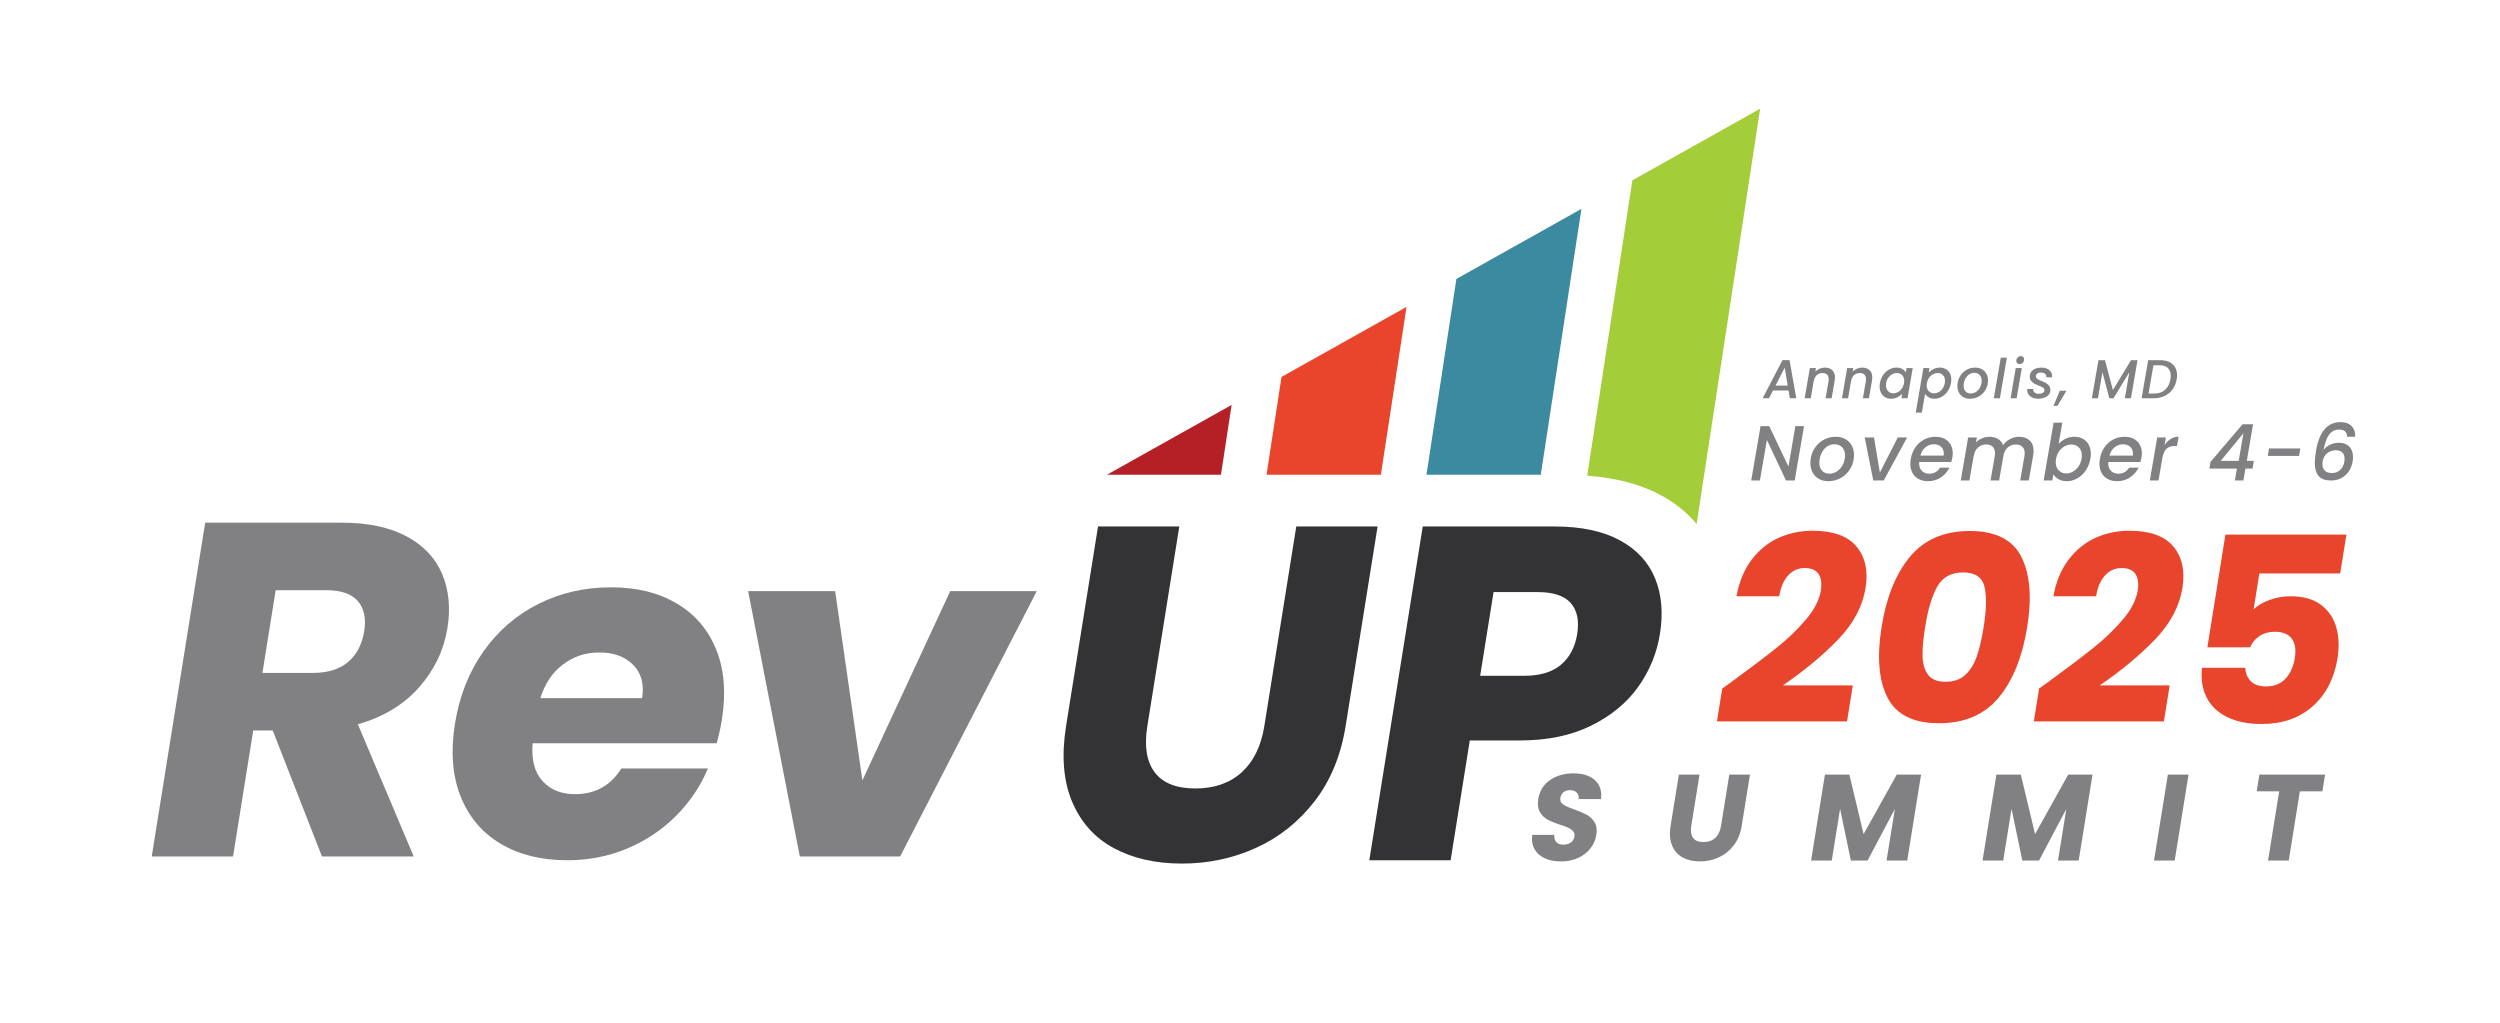 <?xml version="1.0" encoding="UTF-8"?>
<svg id="Layer_1" xmlns="http://www.w3.org/2000/svg" viewBox="0 0 1773.44 725.89">
  <defs>
    <style>
      .cls-1 {
        fill: #b42025;
      }

      .cls-2 {
        fill: #333335;
      }

      .cls-3 {
        fill: #a3cd39;
      }

      .cls-4 {
        fill: #3c8aa0;
      }

      .cls-5 {
        fill: #e9442c;
      }

      .cls-6 {
        fill: #818082;
      }
    </style>
  </defs>
  <g>
    <path class="cls-6" d="M228.39,607.55l-34.93-89.38h-13.83l-14.31,89.38h-57.68l37.91-236.78h96.8c18.66,0,34.05,3.26,46.16,9.78,12.11,6.52,20.51,15.46,25.22,26.82,4.7,11.36,5.94,24.01,3.71,37.95-2.52,15.74-9.21,29.8-20.07,42.16-10.87,12.37-25.37,21.14-43.51,26.31l39.63,93.77h-65.1ZM186.16,477.35h35.75c10.57,0,18.91-2.58,25.02-7.76,6.11-5.17,9.92-12.48,11.44-21.92,1.44-8.99-.07-16.07-4.52-21.25-4.46-5.17-11.97-7.76-22.54-7.76h-35.75l-9.4,58.69Z"/>
    <path class="cls-6" d="M508.38,527.27h-130.53c-.98,11.69,1.36,20.63,7.01,26.81,5.64,6.19,13.3,9.28,22.97,9.28,14.39,0,25.37-6.07,32.94-18.21h61.39c-5.13,12.37-12.59,23.5-22.38,33.39-9.8,9.9-21.33,17.66-34.59,23.27-13.27,5.62-27.55,8.43-42.84,8.43-18.44,0-34.23-3.93-47.36-11.8-13.13-7.87-22.57-19.11-28.33-33.73-5.75-14.61-7.07-31.71-3.93-51.27s9.86-36.65,20.18-51.27c10.32-14.61,23.31-25.86,38.96-33.73,15.65-7.87,32.81-11.81,51.47-11.81s33.79,3.83,46.74,11.47c12.94,7.65,22.27,18.55,27.99,32.72,5.71,14.17,7.06,30.69,4.04,49.58-.86,5.4-2.1,11.02-3.71,16.87ZM455.49,495.23c1.58-9.89-.53-17.76-6.34-23.61-5.81-5.84-13.77-8.77-23.89-8.77s-18.27,2.82-25.8,8.43c-7.54,5.62-12.92,13.61-16.15,23.95h72.18Z"/>
    <path class="cls-6" d="M611.76,553.58l62.31-134.24h61.39l-96.92,188.21h-71.17l-36.65-188.21h61.72l19.32,134.24Z"/>
  </g>
  <g>
    <path class="cls-2" d="M836.57,373.46l-22.68,141.67c-2.27,14.17-.53,25.08,5.22,32.72,5.74,7.65,15.37,11.47,28.86,11.47s24.44-3.82,32.87-11.47c8.42-7.64,13.76-18.55,16.03-32.72l22.68-141.67h57.68l-22.63,141.33c-3.38,21.14-10.75,39.02-22.08,53.63-11.34,14.62-25.19,25.63-41.55,33.05-16.37,7.42-33.88,11.13-52.54,11.13s-34.78-3.65-48.33-10.96c-13.56-7.3-23.43-18.32-29.62-33.05-6.19-14.73-7.59-32.66-4.2-53.8l22.63-141.33h57.68Z"/>
    <path class="cls-2" d="M1162.05,487.3c-8.12,11.36-19.25,20.52-33.41,27.49-14.16,6.97-30.91,10.46-50.24,10.46h-35.75l-13.61,85h-57.68l37.91-236.78h93.43c18.89,0,34.33,3.26,46.33,9.78,12,6.52,20.34,15.52,25.03,26.98,4.68,11.47,5.84,24.62,3.46,39.46-2.2,13.72-7.36,26.26-15.47,37.61ZM1107.22,471.62c6.22-5.17,10.09-12.48,11.61-21.92,1.51-9.44-.02-16.75-4.59-21.92-4.57-5.17-12.37-7.76-23.38-7.76h-31.37l-9.5,59.37h31.37c11.01,0,19.64-2.58,25.86-7.76Z"/>
  </g>
  <path class="cls-3" d="M1157.97,127.9l-32.03,209.52c20.65,1.57,38.12,6.16,52.3,13.87,10.26,5.58,18.66,12.42,25.32,20.43l45.04-294.61-90.63,50.79Z"/>
  <g>
    <path class="cls-5" d="M1228.15,483.82c13.6-9.93,24.37-18.07,32.31-24.44,7.94-6.37,14.86-13.05,20.76-20.03s9.38-13.79,10.43-20.4c.8-5.02.27-8.94-1.61-11.76-1.88-2.82-5.14-4.23-9.8-4.23s-8.58,1.75-11.77,5.24c-3.2,3.49-5.3,8.43-6.32,14.8h-30.33c1.91-10.41,5.54-19.11,10.89-26.1s11.74-12.13,19.2-15.44c7.45-3.31,15.41-4.96,23.86-4.96,14.58,0,24.98,3.74,31.2,11.21,6.21,7.47,8.36,17.22,6.44,29.22-2.1,13.11-8.52,25.27-19.26,36.48-10.74,11.21-23.89,22.15-39.44,32.81h49.62l-4.09,25.55h-92.27l3.74-23.34c4.69-3.31,6.84-4.84,6.43-4.59Z"/>
    <path class="cls-5" d="M1354.97,394.86c10.09-12.13,24.2-18.19,42.34-18.19s30.3,6.06,36.51,18.19c6.21,12.13,7.62,28.74,4.25,49.81-3.41,21.32-10.17,38.05-20.26,50.18-10.09,12.13-24.21,18.2-42.34,18.2s-30.31-6.06-36.51-18.2c-6.21-12.13-7.6-28.86-4.19-50.18,3.37-21.07,10.1-37.68,20.2-49.81ZM1407.72,416.09c-1.63-6.68-6.67-10.02-15.12-10.02s-14.57,3.34-18.33,10.02c-3.77,6.68-6.64,16.21-8.62,28.58-1.33,8.33-1.95,15.23-1.84,20.68.11,5.45,1.39,9.86,3.85,13.23,2.46,3.37,6.63,5.05,12.52,5.05s10.59-1.68,14.13-5.05c3.54-3.37,6.24-7.78,8.09-13.23,1.85-5.45,3.45-12.34,4.78-20.68,1.98-12.37,2.16-21.9.53-28.58Z"/>
    <path class="cls-5" d="M1452.93,483.82c13.6-9.93,24.37-18.07,32.31-24.44,7.94-6.37,14.86-13.05,20.76-20.03s9.38-13.79,10.43-20.4c.8-5.02.27-8.94-1.61-11.76-1.88-2.82-5.14-4.23-9.8-4.23s-8.58,1.75-11.77,5.24c-3.2,3.49-5.3,8.43-6.32,14.8h-30.33c1.91-10.41,5.54-19.11,10.89-26.1,5.35-6.98,11.74-12.13,19.2-15.44,7.45-3.31,15.41-4.96,23.86-4.96,14.58,0,24.98,3.74,31.2,11.21,6.21,7.47,8.36,17.22,6.44,29.22-2.1,13.11-8.52,25.27-19.26,36.48-10.74,11.21-23.89,22.15-39.44,32.81h49.62l-4.09,25.55h-92.27l3.74-23.34c4.69-3.31,6.84-4.84,6.43-4.59Z"/>
    <path class="cls-5" d="M1660.08,406.81h-57.34l-4.06,25.36c2.88-2.69,6.67-4.9,11.35-6.62,4.69-1.71,9.6-2.57,14.75-2.57,9.19,0,16.48,2.08,21.88,6.25,5.4,4.17,8.97,9.56,10.74,16.17,1.76,6.62,2.02,13.78.78,21.5-2.3,14.34-8.16,25.7-17.59,34.09-9.43,8.39-21.5,12.59-36.2,12.59-9.8,0-18.05-1.68-24.74-5.05-6.69-3.37-11.52-8.05-14.47-14.06-2.96-6-4-12.93-3.11-20.77h30.69c.13,3.8,1.4,6.96,3.82,9.46,2.42,2.51,6.07,3.77,10.98,3.77,5.76,0,10.34-1.84,13.75-5.51,3.41-3.68,5.6-8.58,6.58-14.7.96-6,.23-10.6-2.21-13.79-2.43-3.18-6.47-4.78-12.1-4.78-4.17,0-7.76,1.01-10.78,3.03-3.02,2.02-5.23,4.69-6.61,8h-30.33l12.8-79.95h85.83l-4.41,27.57Z"/>
  </g>
  <g>
    <path class="cls-6" d="M1095.94,608.89c-3.26-1.45-5.7-3.59-7.33-6.43-1.63-2.84-2.18-6.26-1.65-10.25h15.61c-.14,2.26.36,3.98,1.48,5.17,1.12,1.19,2.74,1.78,4.86,1.78s3.97-.51,5.39-1.52c1.42-1.01,2.28-2.42,2.57-4.21.24-1.51-.06-2.75-.9-3.74-.84-.98-1.94-1.79-3.3-2.43-1.36-.64-3.31-1.36-5.87-2.17-3.69-1.22-6.67-2.43-8.93-3.65-2.26-1.22-4.09-3.01-5.48-5.39-1.39-2.37-1.78-5.47-1.16-9.3.91-5.67,3.66-10.12,8.24-13.33s10.13-4.82,16.65-4.82,11.72,1.61,15.26,4.82c3.54,3.21,5,7.69,4.36,13.42h-15.87c.2-1.97-.26-3.52-1.4-4.65-1.13-1.13-2.73-1.69-4.79-1.69-1.77,0-3.28.48-4.52,1.43-1.24.96-2.01,2.33-2.29,4.13-.32,1.97.35,3.5,2,4.61,1.65,1.1,4.32,2.29,8,3.56,3.67,1.33,6.63,2.61,8.86,3.82,2.23,1.22,4.05,2.98,5.45,5.3,1.4,2.32,1.81,5.3,1.22,8.95-.56,3.48-1.94,6.63-4.14,9.47-2.2,2.84-5.1,5.1-8.68,6.78-3.59,1.68-7.64,2.52-12.16,2.52s-8.23-.72-11.49-2.17Z"/>
    <path class="cls-6" d="M1205.61,549.47l-5.87,36.49c-.59,3.65-.15,6.46,1.3,8.43,1.45,1.97,3.9,2.95,7.33,2.95s6.22-.98,8.37-2.95c2.15-1.97,3.51-4.78,4.1-8.43l5.87-36.49h14.67l-5.86,36.4c-.88,5.45-2.76,10.05-5.66,13.81-2.89,3.77-6.42,6.6-10.59,8.51-4.17,1.91-8.62,2.87-13.37,2.87s-8.84-.94-12.28-2.82c-3.44-1.88-5.95-4.72-7.51-8.51-1.56-3.79-1.91-8.41-1.03-13.86l5.86-36.4h14.67Z"/>
    <path class="cls-6" d="M1362.76,549.47l-9.82,60.98h-14.67l5.89-36.57-19.36,36.57h-11.84l-7.65-36.66-5.9,36.66h-14.67l9.82-60.98h17.33l10.1,42.22,23.52-42.22h17.24Z"/>
    <path class="cls-6" d="M1484.39,549.47l-9.82,60.98h-14.67l5.89-36.57-19.36,36.57h-11.84l-7.65-36.66-5.9,36.66h-14.67l9.82-60.98h17.33l10.1,42.22,23.52-42.22h17.24Z"/>
    <path class="cls-6" d="M1552.5,549.47l-9.82,60.98h-14.67l9.82-60.98h14.67Z"/>
    <path class="cls-6" d="M1649.35,549.47l-1.92,11.9h-15.96l-7.9,49.08h-14.67l7.9-49.08h-15.96l1.92-11.9h46.58Z"/>
  </g>
  <g>
    <path class="cls-6" d="M1268.74,277h-11.02l-2.84,5.52h-4.51l14.09-27.04h5l4.77,27.04h-4.54l-.95-5.52ZM1268.18,273.54l-2.16-12.7-6.51,12.7h8.67Z"/>
    <path class="cls-6" d="M1299.74,262.57c1.3,1.2,1.95,2.93,1.95,5.19,0,.57-.06,1.28-.19,2.14l-2.2,12.62h-4.28l2.08-11.96c.1-.72.15-1.24.15-1.55,0-1.42-.39-2.51-1.16-3.26-.77-.75-1.84-1.13-3.2-1.13-1.64,0-3.02.51-4.15,1.53-1.12,1.02-1.84,2.49-2.14,4.41v-.12l-2.08,12.08h-4.32l3.67-21.4h4.32l-.42,2.49c.86-.88,1.88-1.57,3.05-2.08s2.39-.76,3.65-.76c2.2,0,3.95.6,5.25,1.81Z"/>
    <path class="cls-6" d="M1326.21,262.57c1.3,1.2,1.95,2.93,1.95,5.19,0,.57-.06,1.28-.19,2.14l-2.2,12.62h-4.28l2.08-11.96c.1-.72.15-1.24.15-1.55,0-1.42-.39-2.51-1.16-3.26-.77-.75-1.84-1.13-3.2-1.13-1.64,0-3.02.51-4.15,1.53-1.12,1.02-1.84,2.49-2.14,4.41v-.12l-2.08,12.08h-4.32l3.67-21.4h4.32l-.42,2.49c.86-.88,1.88-1.57,3.05-2.08s2.39-.76,3.65-.76c2.2,0,3.95.6,5.25,1.81Z"/>
    <path class="cls-6" d="M1335.87,266.01c1.15-1.66,2.56-2.95,4.22-3.87,1.67-.92,3.41-1.38,5.23-1.38,1.64,0,3.02.33,4.13.99,1.11.66,1.94,1.48,2.5,2.47l.53-3.11h4.36l-3.67,21.4h-4.36l.57-3.19c-.91,1.01-2.05,1.85-3.43,2.53-1.38.67-2.87,1.01-4.49,1.01s-2.96-.36-4.19-1.09c-1.22-.72-2.18-1.75-2.88-3.09s-1.04-2.87-1.04-4.6c0-.78.08-1.57.23-2.37.38-2.15,1.14-4.05,2.29-5.71ZM1350.81,270.2c0-1.73-.5-3.1-1.5-4.1-1-1-2.24-1.5-3.73-1.5-1.11,0-2.2.28-3.26.83-1.06.56-1.98,1.37-2.77,2.45-.78,1.08-1.3,2.35-1.55,3.83-.1.49-.15,1.02-.15,1.59,0,1.76.5,3.15,1.5,4.18,1,1.02,2.24,1.53,3.73,1.53,1.11,0,2.2-.29,3.26-.85s1.98-1.4,2.76-2.51c.78-1.1,1.3-2.39,1.55-3.87.1-.49.15-1.02.15-1.59Z"/>
    <path class="cls-6" d="M1371.62,261.77c1.38-.67,2.86-1.01,4.45-1.01s3,.35,4.24,1.05c1.24.7,2.2,1.7,2.88,2.99s1.02,2.81,1.02,4.54c0,.75-.08,1.54-.23,2.37-.38,2.15-1.14,4.07-2.29,5.77s-2.55,3.02-4.2,3.96c-1.65.95-3.39,1.42-5.21,1.42-1.59,0-2.95-.33-4.07-.99-1.12-.66-2-1.48-2.63-2.47l-2.27,13.29h-4.32l5.42-31.58h4.32l-.53,3.15c.91-.98,2.05-1.81,3.43-2.49ZM1379.74,270.13c0-1.74-.5-3.09-1.5-4.06-1-.97-2.25-1.46-3.77-1.46-1.08,0-2.16.29-3.24.85-1.07.57-2,1.4-2.78,2.49-.78,1.09-1.3,2.37-1.55,3.85-.1.49-.15,1.02-.15,1.59,0,1.74.5,3.11,1.5,4.12,1,1.01,2.24,1.51,3.73,1.51,1.11,0,2.2-.29,3.28-.87,1.07-.58,2-1.43,2.78-2.54.78-1.11,1.3-2.41,1.55-3.88.1-.49.15-1.02.15-1.59Z"/>
    <path class="cls-6" d="M1392.77,281.74c-1.34-.75-2.38-1.81-3.12-3.18s-1.12-2.94-1.12-4.7c0-2.41.55-4.61,1.65-6.6s2.61-3.57,4.54-4.74c1.93-1.17,4.08-1.75,6.46-1.75,1.77,0,3.33.38,4.7,1.15,1.36.76,2.43,1.83,3.2,3.19.77,1.36,1.16,2.93,1.16,4.72,0,2.41-.57,4.61-1.71,6.6-1.14,1.99-2.68,3.57-4.62,4.72-1.95,1.15-4.1,1.73-6.48,1.73-1.77,0-3.32-.38-4.66-1.13ZM1401.91,277.87c1.2-.84,2.14-1.96,2.82-3.34.68-1.39,1.02-2.87,1.02-4.45,0-1.79-.49-3.17-1.48-4.14-.98-.97-2.22-1.46-3.71-1.46s-2.77.42-3.92,1.26-2.04,1.97-2.69,3.38c-.64,1.41-.97,2.92-.97,4.53,0,1.74.46,3.08,1.38,4.04.92.96,2.12,1.44,3.58,1.44s2.76-.42,3.96-1.26Z"/>
    <path class="cls-6" d="M1423.63,253.77l-4.96,28.75h-4.32l4.96-28.75h4.32Z"/>
    <path class="cls-6" d="M1434.23,261.11l-3.67,21.4h-4.32l3.67-21.4h4.32ZM1430.94,257.62c-.43-.44-.64-1-.64-1.67,0-.91.33-1.69,1-2.35s1.43-.99,2.29-.99c.68,0,1.23.22,1.65.66s.62,1,.62,1.67c0,.91-.33,1.69-.98,2.35-.66.66-1.41.99-2.27.99-.68,0-1.24-.22-1.67-.66Z"/>
    <path class="cls-6" d="M1441.88,282.11c-1.19-.5-2.12-1.22-2.8-2.14-.68-.92-1.02-1.97-1.02-3.17,0-.21.02-.49.08-.86h4.2c-.1.99.19,1.8.87,2.45.68.65,1.64.97,2.88.97s2.21-.22,2.99-.66c.78-.44,1.17-1.09,1.17-1.94,0-.72-.32-1.31-.97-1.75s-1.67-.93-3.09-1.48c-1.34-.54-2.42-1.05-3.26-1.51-.83-.47-1.55-1.11-2.16-1.92-.61-.82-.91-1.83-.91-3.05s.35-2.34,1.04-3.28c.7-.95,1.67-1.68,2.92-2.21,1.25-.53,2.68-.8,4.3-.8,1.46,0,2.77.25,3.92.76,1.15.5,2.04,1.22,2.69,2.14.64.92.97,1.98.97,3.17,0,.36-.01.64-.04.82h-4.09c.1-1.01-.18-1.83-.85-2.45-.67-.62-1.62-.93-2.86-.93-1.09,0-1.96.23-2.63.7-.67.47-1,1.1-1,1.9s.34,1.44,1.02,1.92c.68.48,1.73,1,3.14,1.57,1.29.52,2.33,1.01,3.14,1.48.81.47,1.5,1.09,2.08,1.86.58.78.87,1.75.87,2.91,0,1.27-.37,2.38-1.12,3.32-.75.95-1.77,1.67-3.09,2.17s-2.8.76-4.47.76c-1.44,0-2.75-.25-3.94-.76Z"/>
    <path class="cls-6" d="M1465.89,277.2l-6.4,10.72h-2.8l4.51-10.72h4.7Z"/>
    <path class="cls-6" d="M1516.3,255.52l-4.66,27h-4.32l3.18-18.49-11.21,18.49h-2.99l-4.88-18.49-3.18,18.49h-4.32l4.66-27h4.66l5.6,21.17,12.84-21.17h4.62Z"/>
    <path class="cls-6" d="M1538.83,256.8c1.79.85,3.16,2.08,4.11,3.69s1.42,3.51,1.42,5.71c0,1.01-.09,1.98-.27,2.91-.48,2.75-1.46,5.13-2.95,7.15-1.49,2.02-3.38,3.57-5.68,4.64-2.3,1.08-4.85,1.61-7.65,1.61h-8.6l4.66-27h8.6c2.45,0,4.57.43,6.36,1.28ZM1535.93,276.46c1.96-1.79,3.2-4.23,3.73-7.34.15-.91.23-1.75.23-2.52,0-2.38-.68-4.23-2.04-5.54-1.36-1.31-3.36-1.96-5.98-1.96h-4.28l-3.45,20.04h4.28c3.05,0,5.56-.89,7.52-2.68Z"/>
  </g>
  <g>
    <path class="cls-6" d="M1273.11,340.84h-6.16l-13.55-28.75-4.97,28.75h-6.16l6.64-38.56h6.16l13.61,28.7,4.91-28.7h6.16l-6.64,38.56Z"/>
    <path class="cls-6" d="M1290.29,339.73c-1.91-1.07-3.39-2.58-4.46-4.54-1.06-1.96-1.59-4.19-1.59-6.7,0-3.43.78-6.57,2.35-9.42s3.73-5.1,6.48-6.76,5.82-2.49,9.21-2.49c2.52,0,4.75.54,6.7,1.63,1.94,1.09,3.46,2.6,4.56,4.54,1.1,1.94,1.65,4.18,1.65,6.73,0,3.43-.81,6.57-2.43,9.42-1.62,2.84-3.82,5.09-6.59,6.73-2.77,1.64-5.85,2.47-9.23,2.47-2.52,0-4.73-.54-6.64-1.61ZM1303.33,334.22c1.71-1.2,3.05-2.79,4.02-4.76.97-1.98,1.46-4.09,1.46-6.34,0-2.55-.7-4.51-2.11-5.9-1.4-1.38-3.17-2.08-5.29-2.08s-3.95.6-5.59,1.8c-1.64,1.2-2.92,2.81-3.83,4.82-.92,2.01-1.38,4.16-1.38,6.45,0,2.47.66,4.39,1.97,5.76,1.31,1.37,3.02,2.05,5.1,2.05s3.93-.6,5.64-1.8Z"/>
    <path class="cls-6" d="M1333.54,335.19l12.69-24.87h6.64l-16.58,30.52h-7.45l-6.05-30.52h6.59l4.16,24.87Z"/>
    <path class="cls-6" d="M1381.9,313.03c2.21,2.14,3.32,5.02,3.32,8.64,0,.85-.09,1.87-.27,3.05-.14.81-.4,1.81-.76,2.99h-22.74c-.04.26-.05.65-.05,1.16,0,2.18.66,3.92,1.97,5.21,1.31,1.29,3.03,1.94,5.16,1.94,3.35,0,5.92-1.42,7.72-4.27h6.64c-1.37,2.81-3.38,5.11-6.05,6.9-2.66,1.79-5.74,2.69-9.23,2.69-2.48,0-4.66-.5-6.53-1.5s-3.33-2.43-4.37-4.29c-1.04-1.86-1.57-4.05-1.57-6.56,0-1.07.11-2.22.32-3.43.54-3.14,1.64-5.9,3.29-8.28,1.66-2.38,3.72-4.22,6.18-5.51,2.47-1.29,5.16-1.94,8.07-1.94,3.71,0,6.67,1.07,8.88,3.21ZM1378.9,321.73c0-2.03-.66-3.64-1.97-4.82-1.31-1.18-3.02-1.77-5.1-1.77-2.2,0-4.18.72-5.94,2.16-1.76,1.44-2.97,3.4-3.62,5.87h16.53c.07-.67.11-1.14.11-1.44Z"/>
    <path class="cls-6" d="M1439.77,312.42c1.87,1.74,2.81,4.19,2.81,7.37,0,.85-.09,1.87-.27,3.05l-3.13,18h-6.1l2.97-17.06c.14-1.03.22-1.77.22-2.22,0-2.03-.55-3.58-1.65-4.65-1.1-1.07-2.62-1.61-4.56-1.61-2.34,0-4.31.73-5.91,2.19-1.6,1.46-2.62,3.55-3.05,6.29l-2.97,17.06h-6.1l2.97-17.06c.14-1.03.22-1.77.22-2.22,0-2.03-.55-3.58-1.65-4.65-1.1-1.07-2.62-1.61-4.56-1.61-2.34,0-4.31.73-5.91,2.19-1.6,1.46-2.62,3.55-3.05,6.29v-.17l-2.97,17.23h-6.16l5.24-30.52h6.16l-.59,3.55c1.19-1.26,2.62-2.24,4.29-2.96,1.67-.72,3.41-1.08,5.21-1.08,2.38,0,4.42.52,6.13,1.55,1.71,1.03,2.91,2.53,3.59,4.49,1.19-1.85,2.83-3.31,4.91-4.4,2.09-1.09,4.23-1.63,6.43-1.63,3.13,0,5.63.87,7.51,2.6Z"/>
    <path class="cls-6" d="M1465.26,311.23c1.98-.94,4.08-1.41,6.32-1.41s4.33.5,6.07,1.5,3.11,2.41,4.08,4.24,1.46,3.98,1.46,6.45c0,1.07-.11,2.22-.32,3.43-.54,3.07-1.63,5.81-3.27,8.23-1.64,2.42-3.64,4.3-6,5.65-2.36,1.35-4.83,2.02-7.42,2.02-2.3,0-4.27-.46-5.89-1.39-1.62-.92-2.84-2.1-3.67-3.54l-.76,4.43h-6.16l7.07-40.99h6.16l-2.59,15.01c1.3-1.48,2.93-2.69,4.92-3.63ZM1476.81,323.17c0-2.47-.71-4.4-2.13-5.79-1.42-1.38-3.21-2.08-5.37-2.08-1.55,0-3.09.41-4.62,1.22-1.53.81-2.85,2-3.97,3.55-1.12,1.55-1.85,3.38-2.21,5.48-.14.7-.22,1.46-.22,2.27,0,2.48.71,4.43,2.13,5.87,1.42,1.44,3.2,2.16,5.32,2.16,1.58,0,3.14-.42,4.67-1.25s2.85-2.04,3.97-3.63,1.85-3.43,2.21-5.54c.14-.7.22-1.46.22-2.27Z"/>
    <path class="cls-6" d="M1516.05,313.03c2.21,2.14,3.32,5.02,3.32,8.64,0,.85-.09,1.87-.27,3.05-.14.81-.4,1.81-.76,2.99h-22.74c-.04.26-.05.65-.05,1.16,0,2.18.66,3.92,1.97,5.21,1.31,1.29,3.03,1.94,5.16,1.94,3.35,0,5.92-1.42,7.72-4.27h6.64c-1.37,2.81-3.38,5.11-6.05,6.9-2.66,1.79-5.74,2.69-9.23,2.69-2.48,0-4.66-.5-6.53-1.5s-3.33-2.43-4.37-4.29c-1.04-1.86-1.57-4.05-1.57-6.56,0-1.07.11-2.22.32-3.43.54-3.14,1.64-5.9,3.29-8.28,1.66-2.38,3.72-4.22,6.18-5.51,2.47-1.29,5.16-1.94,8.07-1.94,3.71,0,6.67,1.07,8.88,3.21ZM1513.05,321.73c0-2.03-.66-3.64-1.97-4.82-1.31-1.18-3.02-1.77-5.1-1.77-2.2,0-4.18.72-5.94,2.16-1.76,1.44-2.97,3.4-3.62,5.87h16.53c.07-.67.11-1.14.11-1.44Z"/>
    <path class="cls-6" d="M1539.86,311.37c1.67-1.03,3.54-1.55,5.59-1.55l-1.13,6.54h-1.57c-2.38,0-4.29.61-5.72,1.83s-2.45,3.32-3.02,6.32l-2.81,16.34h-6.16l5.24-30.52h6.16l-.92,5.37c1.22-1.85,2.67-3.29,4.35-4.32Z"/>
    <path class="cls-6" d="M1567.27,332.42l.81-4.76,22.74-26.7h7.45l-4.43,25.98h5.02l-.97,5.48h-5.02l-1.46,8.42h-6.05l1.46-8.42h-19.55ZM1591.41,307.38l-16.09,19.55h12.75l3.35-19.55Z"/>
    <path class="cls-6" d="M1631.8,318.13l-.92,5.32h-22.2l.92-5.32h22.2Z"/>
    <path class="cls-6" d="M1663.5,306c-.9-.85-2.29-1.27-4.16-1.27-2.84,0-5.16,1.12-6.94,3.35-1.78,2.23-3.16,5.94-4.13,11.11,1.22-1.62,2.82-2.88,4.78-3.77s3.99-1.33,6.08-1.33c3.1,0,5.54.89,7.34,2.66,1.8,1.77,2.7,4.25,2.7,7.42,0,1.22-.09,2.29-.27,3.21-.43,2.58-1.32,4.89-2.67,6.92-1.35,2.03-3.1,3.63-5.24,4.79-2.14,1.16-4.58,1.75-7.32,1.75-4.14,0-7.11-1.06-8.91-3.19-1.8-2.12-2.7-5.23-2.7-9.33,0-2.36.29-5.23.87-8.59,2.3-13.52,8.1-20.28,17.39-20.28,2.45,0,4.46.47,6.05,1.41,1.58.94,2.73,2.2,3.43,3.77.7,1.57,1,3.3.89,5.18h-5.67c-.11-1.7-.61-2.97-1.51-3.82ZM1650.92,321.43c-1.76,1.35-2.86,3.3-3.29,5.84-.11.67-.16,1.33-.16,1.99,0,1.96.58,3.5,1.73,4.63,1.15,1.13,2.84,1.69,5.08,1.69s4.19-.72,5.75-2.16,2.55-3.36,2.94-5.76c.14-.7.22-1.44.22-2.22,0-1.88-.52-3.36-1.57-4.43-1.04-1.07-2.63-1.61-4.75-1.61s-4.18.67-5.94,2.02Z"/>
  </g>
  <polygon class="cls-4" points="1033.13 197.87 1011.9 336.76 1092.99 336.76 1121.83 148.16 1033.13 197.87"/>
  <polygon class="cls-5" points="909.07 267.39 898.46 336.76 979.56 336.76 997.76 217.69 909.07 267.39"/>
  <polygon class="cls-1" points="785.28 336.76 785.02 336.76 785.02 336.76 866.12 336.76 873.69 287.22 785.28 336.76"/>
</svg>